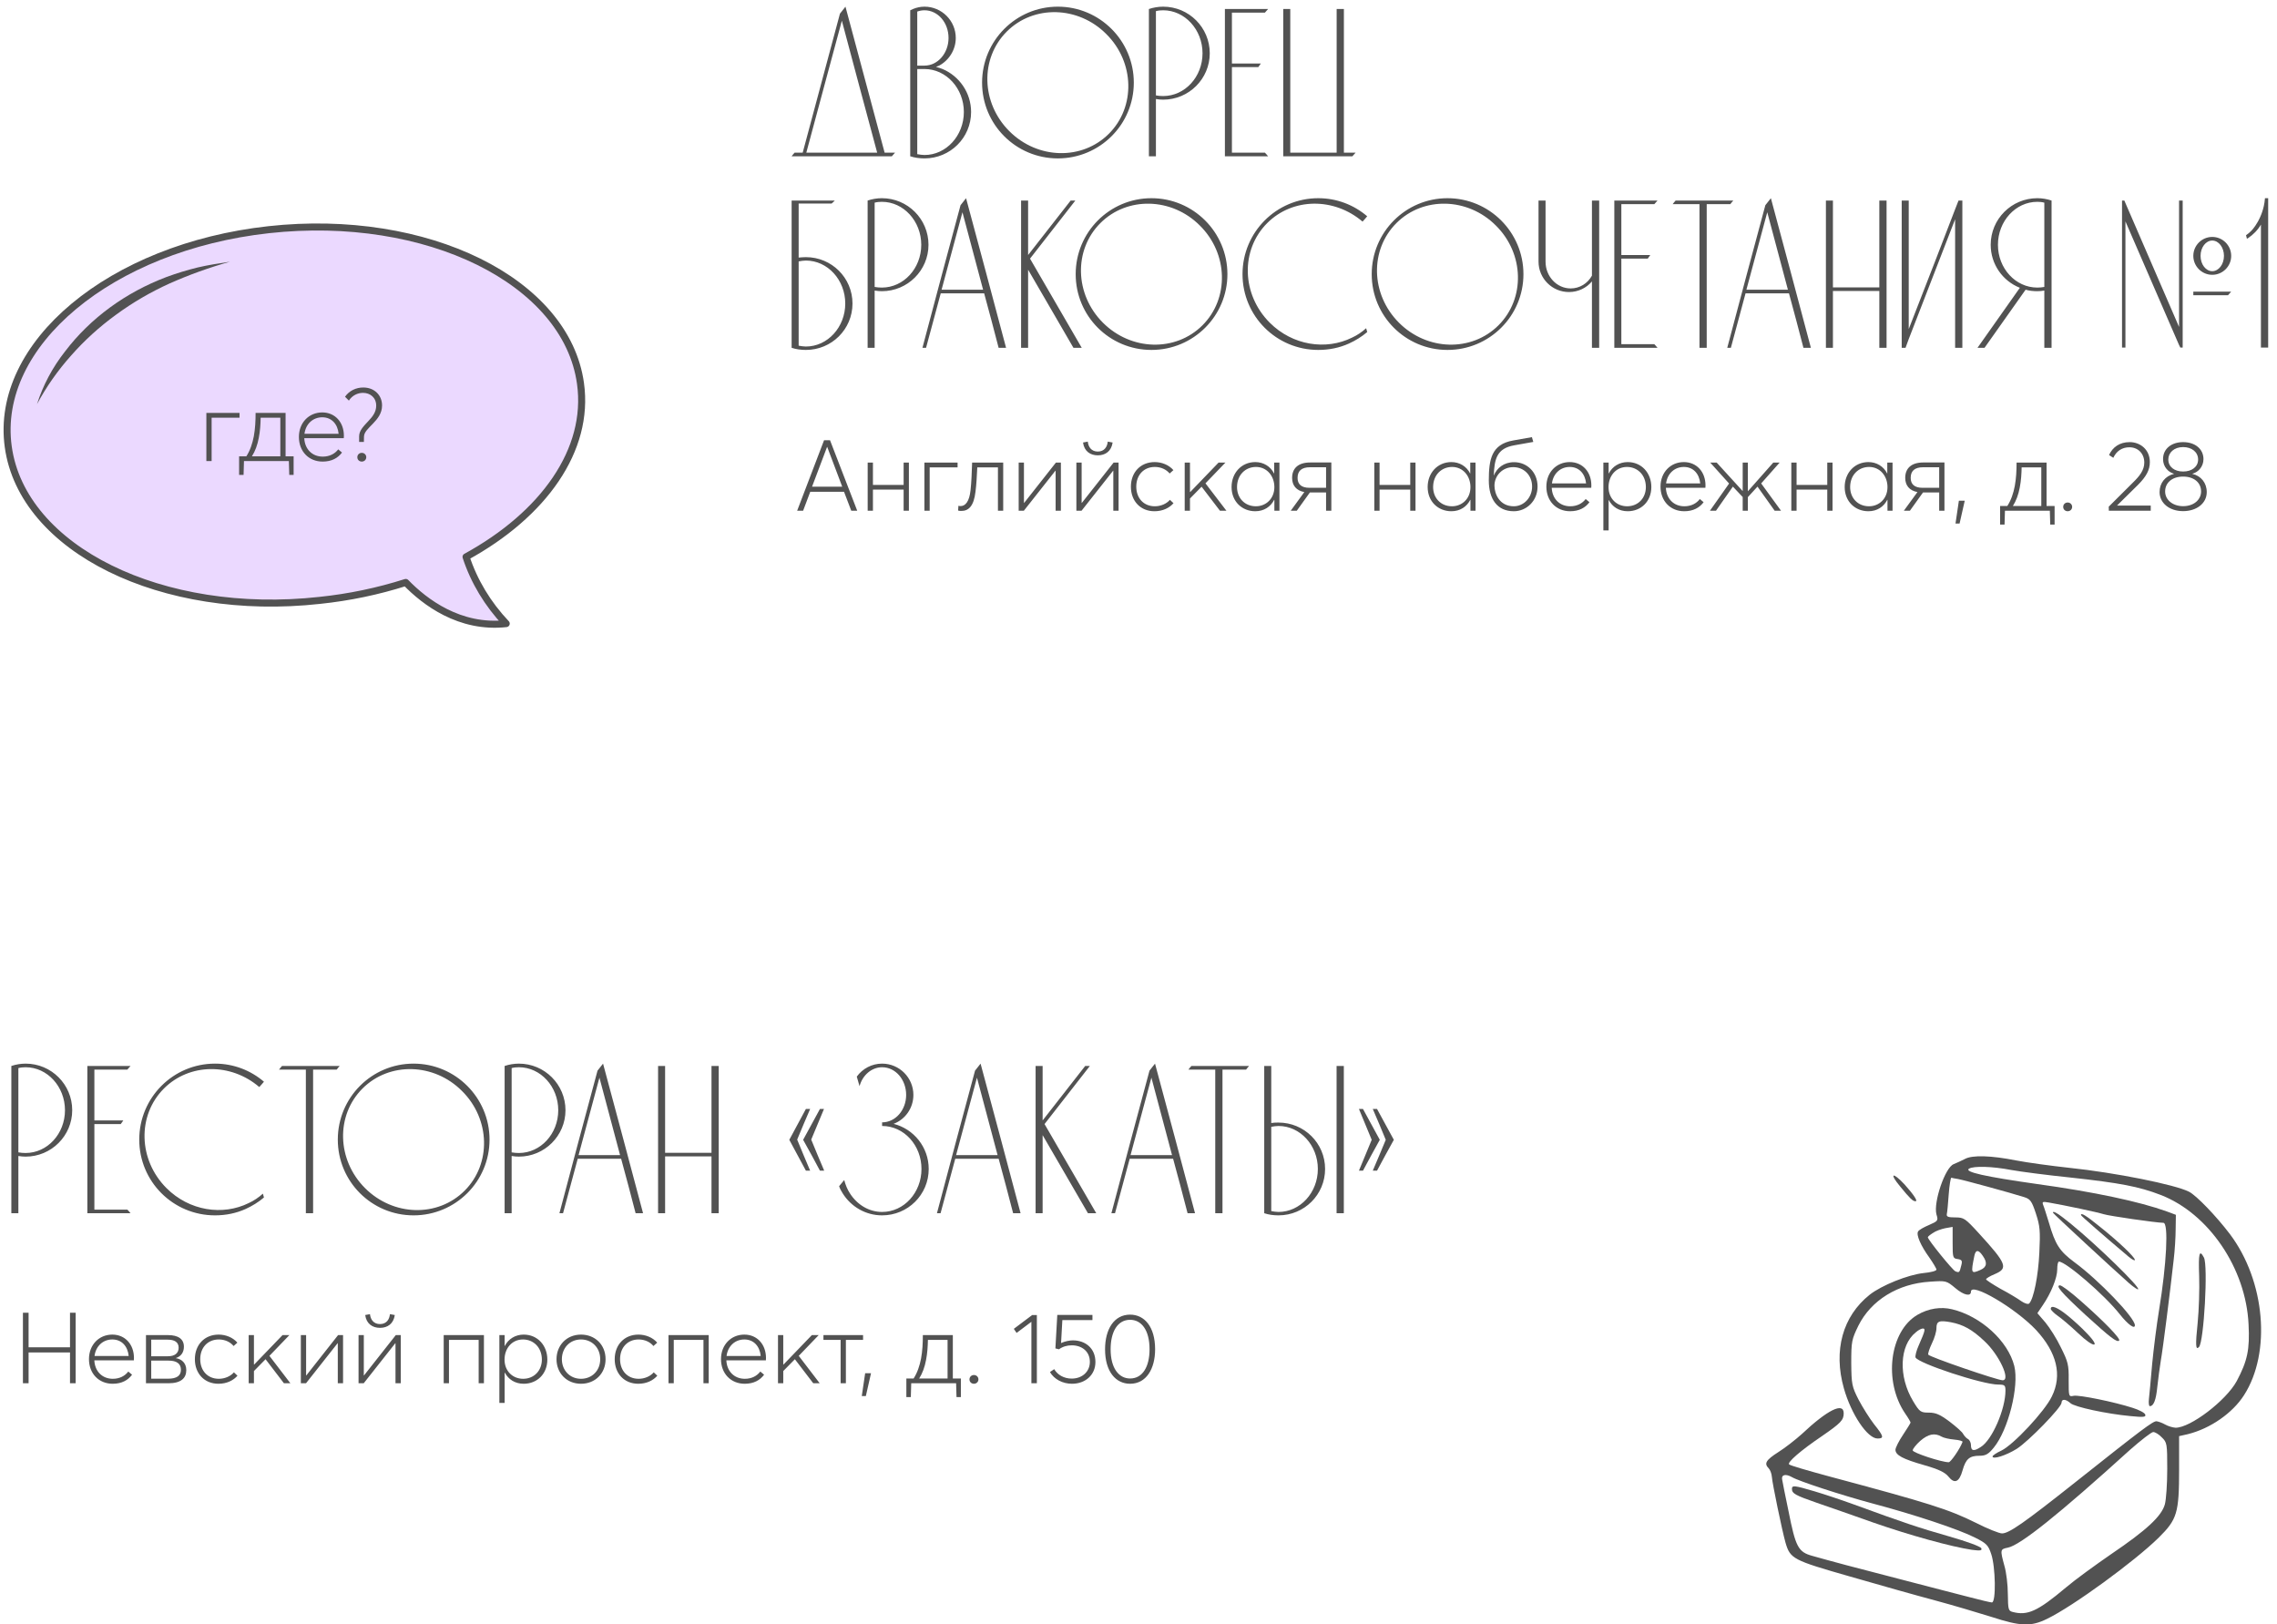 <?xml version="1.0" encoding="UTF-8"?> <svg xmlns="http://www.w3.org/2000/svg" width="321" height="229" viewBox="0 0 321 229" fill="none"><path d="M81.833 54.046C79.836 39.623 60.161 29.927 37.88 32.379C15.598 34.832 -0.833 48.534 1.164 62.983C3.162 77.431 22.851 87.101 45.075 84.636C49.211 84.206 53.279 83.358 57.201 82.108C59.864 84.851 64.793 88.631 71.365 87.91C68.761 85.163 66.831 81.959 65.7 78.506C76.592 72.552 83.151 63.45 81.833 54.046Z" fill="#EBD9FF" stroke="#525252" stroke-width="0.99" stroke-linecap="round" stroke-linejoin="round"></path><path d="M5.215 56.979C6.06 54.306 7.406 51.78 9.195 49.508C12.732 44.865 17.694 41.23 23.488 39.041C24.92 38.517 26.386 38.069 27.879 37.702C29.38 37.348 30.924 37.12 32.425 36.893C29.507 37.712 26.666 38.735 23.927 39.952C21.232 41.171 18.696 42.651 16.363 44.363C14.019 46.065 11.896 47.994 10.031 50.115C8.139 52.232 6.523 54.535 5.215 56.979Z" fill="#525252"></path><path d="M29.092 65V58.21H33.768V58.882H29.834V65H29.092ZM41.394 64.328V66.946H40.778L40.722 65H34.394L34.338 66.946H33.708V64.328H34.73C35.262 63.502 35.584 62.536 35.78 61.514C35.976 60.45 36.032 59.33 36.032 58.21H40.26V64.328H41.394ZM35.514 64.328H39.518V58.882H36.746C36.732 59.736 36.676 60.758 36.48 61.738C36.298 62.718 35.976 63.6 35.514 64.328ZM48.48 61.43C48.48 61.584 48.48 61.724 48.466 61.766H42.894C42.964 63.32 44.014 64.37 45.498 64.37C46.478 64.37 47.206 63.964 47.682 63.348L48.214 63.796C47.64 64.566 46.758 65.07 45.484 65.07C43.524 65.07 42.138 63.628 42.138 61.598C42.138 59.582 43.552 58.14 45.428 58.14C47.248 58.14 48.48 59.54 48.48 61.43ZM45.428 58.826C44.126 58.826 43.104 59.75 42.922 61.15H47.738C47.598 59.764 46.744 58.826 45.428 58.826ZM50.627 62.298V61.514C50.627 60.674 51.299 60.044 51.929 59.358C52.503 58.756 53.035 58.098 53.035 57.188C53.035 56.026 52.167 55.382 51.173 55.382C50.417 55.382 49.647 55.746 49.185 56.474L48.639 55.928C49.241 55.074 50.193 54.626 51.215 54.626C52.741 54.626 53.861 55.676 53.861 57.16C53.861 58.28 53.217 59.05 52.573 59.722C51.943 60.38 51.327 60.912 51.313 61.542L51.299 62.298H50.627ZM51.005 65.07C50.641 65.07 50.375 64.804 50.375 64.454C50.375 64.104 50.641 63.838 51.005 63.838C51.355 63.838 51.635 64.104 51.635 64.454C51.635 64.804 51.355 65.07 51.005 65.07Z" fill="#525252"></path><path d="M124.71 21.52H126.18C126.03 21.7 125.88 21.85 125.73 22.03H111.6C111.72 21.85 111.87 21.7 112.02 21.52H113.16C114.9 14.98 116.67 8.44 118.41 1.93C118.68 1.6 118.92 1.27 119.19 0.94C121.02 7.81 122.88 14.65 124.71 21.52ZM113.67 21.52H123.66C121.98 15.31 120.33 9.1 118.68 2.92C117 9.1 115.35 15.31 113.67 21.52ZM132.88 9.73C135.22 10.72 136.9 13.06 136.9 15.79C136.9 19.42 133.96 22.33 130.33 22.33C129.64 22.33 128.95 22.24 128.32 22.03V1.45C128.44 1.39 128.56 1.33 128.71 1.27C129.22 1.06 129.76 0.94 130.33 0.94C132.76 0.94 134.74 2.92 134.74 5.35C134.74 7.03 133.78 8.5 132.4 9.25C132.25 9.31 132.1 9.37 131.95 9.43C132.28 9.52 132.58 9.61 132.88 9.73ZM129.31 1.63V9.25H130.33C132.22 9.25 133.72 7.48 133.72 5.35C133.72 3.19 132.22 1.45 130.33 1.45C130 1.45 129.64 1.51 129.31 1.63ZM130.33 21.85C133.39 21.85 135.88 19.12 135.88 15.79C135.88 12.46 133.39 9.73 130.33 9.73H129.31V21.73C129.67 21.79 130 21.85 130.33 21.85ZM149.129 0.94C155.039 0.94 159.839 5.74 159.839 11.65C159.839 17.56 155.039 22.33 149.129 22.33C143.219 22.33 138.449 17.56 138.449 11.65C138.449 5.74 143.219 0.94 149.129 0.94ZM156.329 18.85C160.109 15.07 159.959 8.77 155.969 4.81C152.009 0.82 145.709 0.67 141.929 4.45C138.149 8.23 138.299 14.5 142.289 18.49C146.279 22.48 152.549 22.63 156.329 18.85ZM170.546 7.51C170.546 11.11 167.606 14.05 163.976 14.05C163.646 14.05 163.316 14.02 162.956 13.96V22.03H161.966V1.27C162.596 1.06 163.286 0.94 163.976 0.94C167.606 0.94 170.546 3.88 170.546 7.51ZM169.526 7.51C169.526 4.18 167.036 1.45 163.976 1.45C163.646 1.45 163.286 1.48 162.956 1.57V13.45C163.286 13.51 163.646 13.54 163.976 13.54C167.036 13.54 169.526 10.84 169.526 7.51ZM173.67 21.52H178.32C178.47 21.67 178.62 21.85 178.77 22.03H172.68V1.27H178.77C178.62 1.45 178.47 1.6 178.32 1.78H173.67V8.95H177.75C177.63 9.1 177.51 9.28 177.39 9.46H173.67V21.52ZM189.455 21.52H191.105C190.955 21.7 190.805 21.85 190.655 22.03H180.905V1.27H181.895V21.52H188.435V1.27H189.455V21.52ZM113.61 36.25C117.24 36.25 120.18 39.16 120.18 42.79C120.18 46.42 117.24 49.33 113.61 49.33C112.92 49.33 112.23 49.24 111.6 49.03V28.27H117.69C117.54 28.42 117.39 28.57 117.24 28.69H112.59V36.31C112.95 36.28 113.28 36.25 113.61 36.25ZM113.61 48.85C116.67 48.85 119.16 46.12 119.16 42.79C119.16 39.46 116.67 36.73 113.61 36.73C113.28 36.73 112.92 36.79 112.59 36.85V48.73C112.92 48.79 113.28 48.85 113.61 48.85ZM130.894 34.51C130.894 38.11 127.954 41.05 124.324 41.05C123.994 41.05 123.664 41.02 123.304 40.96V49.03H122.314V28.27C122.944 28.06 123.634 27.94 124.324 27.94C127.954 27.94 130.894 30.88 130.894 34.51ZM129.874 34.51C129.874 31.18 127.384 28.45 124.324 28.45C123.994 28.45 123.634 28.48 123.304 28.57V40.45C123.634 40.51 123.994 40.54 124.324 40.54C127.384 40.54 129.874 37.84 129.874 34.51ZM136.191 27.94C138.081 34.96 139.971 42.01 141.831 49.03H140.781C140.121 46.45 139.431 43.9 138.741 41.35H132.621C131.931 43.9 131.241 46.45 130.551 49.03H130.041C131.811 42.31 133.611 35.62 135.411 28.93C135.681 28.6 135.921 28.27 136.191 27.94ZM132.741 40.84H138.591L135.681 29.92L132.741 40.84ZM145.208 36.46L152.498 49.03H151.328L144.938 38.02V49.03H143.948V28.27H144.938V35.95L150.938 28.27H151.598L145.208 36.46ZM162.325 27.94C168.235 27.94 173.035 32.74 173.035 38.65C173.035 44.56 168.235 49.33 162.325 49.33C156.415 49.33 151.645 44.56 151.645 38.65C151.645 32.74 156.415 27.94 162.325 27.94ZM169.525 45.85C173.305 42.07 173.155 35.77 169.165 31.81C165.205 27.82 158.905 27.67 155.125 31.45C151.345 35.23 151.495 41.5 155.485 45.49C159.475 49.48 165.745 49.63 169.525 45.85ZM190.613 47.59C191.333 47.26 191.993 46.81 192.593 46.27L192.743 46.81C191.963 47.47 191.092 48.01 190.163 48.43C188.843 49.03 187.373 49.33 185.843 49.33C179.933 49.33 175.163 44.56 175.163 38.65C175.163 32.74 179.933 27.94 185.843 27.94C188.483 27.94 190.883 28.9 192.743 30.49C192.533 30.73 192.323 31 192.083 31.24C188.093 27.82 182.243 27.85 178.643 31.45C174.863 35.23 175.013 41.5 179.003 45.49C182.213 48.7 186.923 49.42 190.613 47.59ZM204.057 27.94C209.967 27.94 214.767 32.74 214.767 38.65C214.767 44.56 209.967 49.33 204.057 49.33C198.147 49.33 193.377 44.56 193.377 38.65C193.377 32.74 198.147 27.94 204.057 27.94ZM211.257 45.85C215.037 42.07 214.887 35.77 210.897 31.81C206.937 27.82 200.637 27.67 196.857 31.45C193.077 35.23 193.227 41.5 197.217 45.49C201.207 49.48 207.477 49.63 211.257 45.85ZM224.424 28.27H225.444V49.03H224.424V39.67C223.644 40.6 222.474 41.17 221.184 41.17C218.814 41.17 216.894 39.25 216.894 36.88V28.27H217.884V36.88C217.884 38.98 219.474 40.66 221.424 40.66C222.714 40.66 223.824 39.94 224.424 38.86V28.27ZM228.569 48.52H233.219C233.369 48.67 233.519 48.85 233.669 49.03H227.579V28.27H233.669C233.519 28.45 233.369 28.6 233.219 28.78H228.569V35.95H232.649C232.529 36.1 232.409 36.28 232.289 36.46H228.569V48.52ZM236.224 28.27H244.354C244.204 28.45 244.054 28.6 243.934 28.78H240.604V49.03H239.584V28.78H235.804C235.924 28.6 236.074 28.45 236.224 28.27ZM249.65 27.94C251.54 34.96 253.43 42.01 255.29 49.03H254.24C253.58 46.45 252.89 43.9 252.2 41.35H246.08C245.39 43.9 244.7 46.45 244.01 49.03H243.5C245.27 42.31 247.07 35.62 248.87 28.93C249.14 28.6 249.38 28.27 249.65 27.94ZM246.2 40.84H252.05L249.14 29.92L246.2 40.84ZM258.398 49.03H257.408V28.27H258.398V40.51H264.938V28.27H265.958V49.03H264.938V41.02H258.398V49.03ZM276.103 28.27H276.643V49.03H275.623V30.91L269.083 47.8L268.633 49.03H268.093V28.27H269.083V46.39L272.863 36.67L275.623 29.5L276.103 28.27ZM287.209 27.94C287.899 27.94 288.589 28.06 289.219 28.27V49.03H288.199V40.96C287.869 41.02 287.539 41.05 287.209 41.05C286.639 41.05 286.069 40.99 285.559 40.84L279.769 49.03H278.779L284.749 40.57C282.319 39.61 280.639 37.24 280.639 34.51C280.639 30.88 283.579 27.94 287.209 27.94ZM287.209 40.54C287.539 40.54 287.869 40.51 288.199 40.45V28.57C287.869 28.48 287.539 28.45 287.209 28.45C284.149 28.45 281.659 31.18 281.659 34.51C281.659 37.84 284.149 40.54 287.209 40.54ZM307.193 28.27H307.703V49H307.373L307.193 48.64L299.633 31.21V49H299.153V28.27H299.483L299.633 28.63L307.193 46.09V28.27ZM309.203 41.11H314.543C314.393 41.29 314.243 41.44 314.093 41.62H309.203V41.11ZM311.873 33.4C313.343 33.4 314.543 34.6 314.543 36.07C314.543 37.54 313.343 38.74 311.873 38.74C310.403 38.74 309.203 37.54 309.203 36.07C309.203 34.6 310.403 33.4 311.873 33.4ZM311.873 38.23C312.773 38.23 313.523 37.27 313.523 36.07C313.523 34.87 312.773 33.91 311.873 33.91C310.973 33.91 310.223 34.87 310.223 36.07C310.223 37.27 310.973 38.23 311.873 38.23ZM319.305 27.94C319.455 27.94 319.605 27.94 319.755 27.94V49H318.735V31.66C318.285 32.44 317.655 33.07 316.905 33.58C316.845 33.61 316.815 33.64 316.755 33.64L316.635 33.16C316.905 32.98 317.145 32.77 317.355 32.56C317.505 32.41 317.715 32.17 317.955 31.81C318.495 31.03 318.765 30.28 318.885 29.95C319.065 29.44 319.245 28.75 319.305 27.94Z" fill="#525252"></path><path d="M112.378 72L116.172 62.06H117.012L120.848 72H120.008L118.986 69.326H114.226L113.218 72H112.378ZM114.478 68.612H118.734L116.62 63.012H116.592L114.478 68.612ZM122.321 72V65.21H123.063V68.36H127.389V65.21H128.131V72H127.389V69.018H123.063V72H122.321ZM130.319 72V65.21H134.995V65.882H131.061V72H130.319ZM137.045 65.21H141.427V72H140.685V65.882H137.773C137.717 67.1 137.647 68.346 137.521 69.312C137.283 71.384 136.527 72.028 135.519 72.028C135.323 72.028 135.169 72.014 135.071 71.972L135.113 71.3C135.211 71.328 135.295 71.342 135.421 71.342C136.107 71.342 136.653 70.684 136.821 69.116C136.947 68.024 137.003 66.498 137.045 65.21ZM143.608 72V65.21H144.35V70.894H144.378L148.858 65.21H149.558V72H148.816V66.358H148.788L144.336 72H143.608ZM154.766 64.188C153.716 64.188 152.848 63.628 152.68 62.382L153.352 62.256C153.422 62.984 153.842 63.656 154.766 63.656C155.69 63.656 156.096 62.984 156.166 62.256L156.852 62.382C156.67 63.628 155.816 64.188 154.766 64.188ZM151.742 72V65.21H152.484V70.894H152.512L156.992 65.21H157.692V72H156.95V66.358H156.922L152.47 72H151.742ZM162.747 72.07C160.787 72.07 159.429 70.642 159.429 68.612C159.429 66.568 160.801 65.14 162.775 65.14C163.755 65.14 164.763 65.518 165.421 66.274L164.889 66.75C164.441 66.204 163.699 65.826 162.803 65.826C161.235 65.826 160.185 66.974 160.185 68.598C160.185 70.25 161.249 71.37 162.803 71.37C163.643 71.37 164.455 71.02 164.931 70.46L165.435 70.936C164.861 71.594 163.937 72.07 162.747 72.07ZM167.014 72V65.21H167.756V69.354L167.784 69.368L171.788 65.21H172.754L169.94 68.136L172.894 72H171.984L169.394 68.612L167.756 70.278V72H167.014ZM176.966 72.07C175.104 72.07 173.62 70.712 173.62 68.654C173.62 66.68 175.006 65.14 176.966 65.14C178.114 65.14 179.108 65.742 179.612 66.75H179.626V65.21H180.368V72H179.654V70.474L179.626 70.46C179.136 71.426 178.198 72.07 176.966 72.07ZM177.05 71.37C178.478 71.37 179.654 70.292 179.654 68.668C179.654 67.086 178.59 65.826 177.064 65.826C175.58 65.826 174.39 66.946 174.39 68.668C174.39 70.18 175.454 71.37 177.05 71.37ZM184.703 65.196H187.685V72H186.943V69.424H184.661L182.813 72H181.959L183.877 69.368C182.743 69.158 182.155 68.43 182.155 67.366C182.155 66.036 182.995 65.196 184.703 65.196ZM186.943 68.766V65.868H184.689C183.471 65.868 182.925 66.4 182.925 67.366C182.925 68.234 183.429 68.766 184.605 68.766H186.943ZM193.742 72V65.21H194.484V68.36H198.81V65.21H199.552V72H198.81V69.018H194.484V72H193.742ZM204.61 72.07C202.748 72.07 201.264 70.712 201.264 68.654C201.264 66.68 202.65 65.14 204.61 65.14C205.758 65.14 206.752 65.742 207.256 66.75H207.27V65.21H208.012V72H207.298V70.474L207.27 70.46C206.78 71.426 205.842 72.07 204.61 72.07ZM204.694 71.37C206.122 71.37 207.298 70.292 207.298 68.668C207.298 67.086 206.234 65.826 204.708 65.826C203.224 65.826 202.034 66.946 202.034 68.668C202.034 70.18 203.098 71.37 204.694 71.37ZM213.412 72.07C211.06 72.07 209.884 70.348 209.884 67.716C209.898 64.832 210.206 62.634 213.342 62.088L215.96 61.626L216.156 62.298L213.482 62.774C210.99 63.208 210.682 64.72 210.584 67.016H210.598C211.032 65.98 211.998 65.154 213.454 65.154C215.26 65.154 216.758 66.554 216.758 68.584C216.758 70.642 215.176 72.07 213.412 72.07ZM213.412 71.37C214.784 71.37 215.988 70.18 215.988 68.584C215.988 67.002 214.84 65.854 213.328 65.854C211.788 65.854 210.682 67.072 210.682 68.472C210.682 69.606 211.382 71.37 213.412 71.37ZM224.341 68.43C224.341 68.584 224.341 68.724 224.327 68.766H218.755C218.825 70.32 219.875 71.37 221.359 71.37C222.339 71.37 223.067 70.964 223.543 70.348L224.075 70.796C223.501 71.566 222.619 72.07 221.345 72.07C219.385 72.07 217.999 70.628 217.999 68.598C217.999 66.582 219.413 65.14 221.289 65.14C223.109 65.14 224.341 66.54 224.341 68.43ZM221.289 65.826C219.987 65.826 218.965 66.75 218.783 68.15H223.599C223.459 66.764 222.605 65.826 221.289 65.826ZM226.035 74.772V65.21H226.777V66.736H226.805C227.309 65.742 228.303 65.14 229.465 65.14C231.425 65.14 232.797 66.68 232.797 68.654C232.797 70.712 231.327 72.07 229.465 72.07C228.233 72.07 227.295 71.44 226.805 70.502L226.777 70.516V74.772H226.035ZM229.381 71.37C230.963 71.37 232.027 70.18 232.027 68.668C232.027 66.946 230.837 65.826 229.367 65.826C227.799 65.826 226.763 67.086 226.763 68.668C226.763 70.292 227.925 71.37 229.381 71.37ZM240.433 68.43C240.433 68.584 240.433 68.724 240.419 68.766H234.847C234.917 70.32 235.967 71.37 237.451 71.37C238.431 71.37 239.159 70.964 239.635 70.348L240.167 70.796C239.593 71.566 238.711 72.07 237.437 72.07C235.477 72.07 234.091 70.628 234.091 68.598C234.091 66.582 235.505 65.14 237.381 65.14C239.201 65.14 240.433 66.54 240.433 68.43ZM237.381 65.826C236.079 65.826 235.057 66.75 234.875 68.15H239.691C239.551 66.764 238.697 65.826 237.381 65.826ZM241.057 72L243.759 68.164L241.099 65.21H242.009L245.663 69.214H245.677V65.21H246.405V69.242H246.419L249.989 65.21H250.885L248.281 68.15L251.081 72H250.185L247.763 68.598L246.405 70.082V72H245.677V70.068L244.291 68.598L241.911 72H241.057ZM252.531 72V65.21H253.273V68.36H257.599V65.21H258.341V72H257.599V69.018H253.273V72H252.531ZM263.4 72.07C261.538 72.07 260.054 70.712 260.054 68.654C260.054 66.68 261.44 65.14 263.4 65.14C264.548 65.14 265.542 65.742 266.046 66.75H266.06V65.21H266.802V72H266.088V70.474L266.06 70.46C265.57 71.426 264.632 72.07 263.4 72.07ZM263.484 71.37C264.912 71.37 266.088 70.292 266.088 68.668C266.088 67.086 265.024 65.826 263.498 65.826C262.014 65.826 260.824 66.946 260.824 68.668C260.824 70.18 261.888 71.37 263.484 71.37ZM271.137 65.196H274.119V72H273.377V69.424H271.095L269.247 72H268.393L270.311 69.368C269.177 69.158 268.589 68.43 268.589 67.366C268.589 66.036 269.429 65.196 271.137 65.196ZM273.377 68.766V65.868H271.123C269.905 65.868 269.359 66.4 269.359 67.366C269.359 68.234 269.863 68.766 271.039 68.766H273.377ZM275.677 73.806L276.153 70.586H276.979L276.251 73.806H275.677ZM289.648 71.328V73.946H289.032L288.976 72H282.648L282.592 73.946H281.962V71.328H282.984C283.516 70.502 283.838 69.536 284.034 68.514C284.23 67.45 284.286 66.33 284.286 65.21H288.514V71.328H289.648ZM283.768 71.328H287.772V65.882H285C284.986 66.736 284.93 67.758 284.734 68.738C284.552 69.718 284.23 70.6 283.768 71.328ZM291.491 72.07C291.127 72.07 290.861 71.804 290.861 71.454C290.861 71.104 291.127 70.838 291.491 70.838C291.841 70.838 292.121 71.104 292.121 71.454C292.121 71.804 291.841 72.07 291.491 72.07ZM297.293 72L297.279 71.426L300.737 67.982C301.591 67.142 302.291 66.302 302.291 65.21C302.291 63.964 301.437 63.054 300.191 63.054C299.169 63.054 298.371 63.572 297.923 64.538L297.321 64.146C297.825 63.054 298.791 62.326 300.233 62.326C301.703 62.326 303.075 63.362 303.075 65.14C303.075 66.26 302.557 67.198 301.395 68.36L298.469 71.244L298.483 71.272H303.201V72H297.293ZM307.764 72.056C305.79 72.056 304.446 70.88 304.446 69.368C304.446 68.066 305.272 67.1 306.462 66.806V66.778C305.692 66.568 304.936 65.826 304.936 64.72C304.936 63.236 306.154 62.326 307.764 62.326C309.5 62.326 310.634 63.334 310.634 64.72C310.634 65.826 309.85 66.582 309.08 66.778V66.806C310.284 67.086 311.096 68.066 311.096 69.368C311.096 70.992 309.626 72.056 307.764 72.056ZM307.764 66.47C309.01 66.47 309.878 65.798 309.878 64.776C309.878 63.726 308.982 63.026 307.764 63.026C306.49 63.026 305.678 63.81 305.678 64.776C305.678 65.798 306.532 66.47 307.764 66.47ZM307.764 71.356C309.318 71.356 310.298 70.404 310.298 69.284C310.298 68.038 309.304 67.184 307.764 67.184C306.238 67.184 305.23 68.038 305.23 69.284C305.23 70.502 306.35 71.356 307.764 71.356Z" fill="#525252"></path><path d="M10.18 156.51C10.18 160.11 7.24 163.05 3.61 163.05C3.28 163.05 2.95 163.02 2.59 162.96V171.03H1.6V150.27C2.23 150.06 2.92 149.94 3.61 149.94C7.24 149.94 10.18 152.88 10.18 156.51ZM9.16 156.51C9.16 153.18 6.67 150.45 3.61 150.45C3.28 150.45 2.92 150.48 2.59 150.57V162.45C2.92 162.51 3.28 162.54 3.61 162.54C6.67 162.54 9.16 159.84 9.16 156.51ZM13.305 170.52H17.954C18.105 170.67 18.255 170.85 18.404 171.03H12.315V150.27H18.404C18.255 150.45 18.105 150.6 17.954 150.78H13.305V157.95H17.384C17.265 158.1 17.145 158.28 17.024 158.46H13.305V170.52ZM35.081 169.59C35.8 169.26 36.461 168.81 37.06 168.27L37.211 168.81C36.431 169.47 35.56 170.01 34.63 170.43C33.31 171.03 31.84 171.33 30.311 171.33C24.401 171.33 19.631 166.56 19.631 160.65C19.631 154.74 24.401 149.94 30.311 149.94C32.95 149.94 35.35 150.9 37.211 152.49C37.001 152.73 36.791 153 36.55 153.24C32.56 149.82 26.71 149.85 23.11 153.45C19.331 157.23 19.48 163.5 23.471 167.49C26.68 170.7 31.39 171.42 35.081 169.59ZM39.759 150.27H47.889C47.739 150.45 47.589 150.6 47.469 150.78H44.139V171.03H43.119V150.78H39.339C39.459 150.6 39.609 150.45 39.759 150.27ZM58.302 149.94C64.212 149.94 69.012 154.74 69.012 160.65C69.012 166.56 64.212 171.33 58.302 171.33C52.392 171.33 47.622 166.56 47.622 160.65C47.622 154.74 52.392 149.94 58.302 149.94ZM65.502 167.85C69.282 164.07 69.132 157.77 65.142 153.81C61.182 149.82 54.882 149.67 51.102 153.45C47.322 157.23 47.472 163.5 51.462 167.49C55.452 171.48 61.722 171.63 65.502 167.85ZM79.719 156.51C79.719 160.11 76.779 163.05 73.149 163.05C72.819 163.05 72.489 163.02 72.129 162.96V171.03H71.139V150.27C71.769 150.06 72.459 149.94 73.149 149.94C76.779 149.94 79.719 152.88 79.719 156.51ZM78.699 156.51C78.699 153.18 76.209 150.45 73.149 150.45C72.819 150.45 72.459 150.48 72.129 150.57V162.45C72.459 162.51 72.819 162.54 73.149 162.54C76.209 162.54 78.699 159.84 78.699 156.51ZM85.015 149.94C86.905 156.96 88.795 164.01 90.655 171.03H89.605C88.945 168.45 88.255 165.9 87.565 163.35H81.445C80.755 165.9 80.065 168.45 79.375 171.03H78.865C80.635 164.31 82.435 157.62 84.235 150.93C84.505 150.6 84.745 150.27 85.015 149.94ZM81.565 162.84H87.415L84.505 151.92L81.565 162.84ZM93.763 171.03H92.773V150.27H93.763V162.51H100.303V150.27H101.323V171.03H100.303V163.02H93.763V171.03ZM113.612 165.03C112.832 163.56 112.052 162.12 111.272 160.68C112.052 159.21 112.832 157.77 113.612 156.33H114.212C113.582 157.77 112.982 159.21 112.382 160.65C112.982 162.12 113.582 163.56 114.212 165.03H113.612ZM115.592 165.03C114.812 163.56 114.032 162.12 113.222 160.68C114.032 159.21 114.812 157.77 115.592 156.33H116.162C115.562 157.77 114.962 159.21 114.362 160.65C114.962 162.12 115.562 163.56 116.192 165.03H115.592ZM125.975 158.43C128.825 159.15 130.925 161.73 130.925 164.79C130.925 168.42 127.985 171.33 124.355 171.33C122.015 171.33 119.975 170.1 118.805 168.24C118.595 167.91 118.415 167.58 118.295 167.22C118.535 166.92 118.775 166.65 119.015 166.35C119.195 167.04 119.465 167.7 119.825 168.24C120.845 169.83 122.495 170.85 124.355 170.85C127.445 170.85 129.905 168.12 129.905 164.79C129.905 161.46 127.445 158.73 124.355 158.73V158.22C126.245 158.22 127.745 156.48 127.745 154.35C127.745 152.19 126.245 150.45 124.355 150.45C122.885 150.45 121.595 151.56 121.175 153.12L120.785 151.77C121.595 150.66 122.885 149.94 124.355 149.94C126.785 149.94 128.765 151.92 128.765 154.35C128.765 156.21 127.625 157.8 125.975 158.43ZM138.236 149.94C140.126 156.96 142.016 164.01 143.876 171.03H142.826C142.166 168.45 141.476 165.9 140.786 163.35H134.666C133.976 165.9 133.286 168.45 132.596 171.03H132.086C133.856 164.31 135.656 157.62 137.456 150.93C137.726 150.6 137.966 150.27 138.236 149.94ZM134.786 162.84H140.636L137.726 151.92L134.786 162.84ZM147.254 158.46L154.544 171.03H153.374L146.984 160.02V171.03H145.994V150.27H146.984V157.95L152.984 150.27H153.644L147.254 158.46ZM162.829 149.94C164.719 156.96 166.609 164.01 168.469 171.03H167.419C166.759 168.45 166.069 165.9 165.379 163.35H159.259C158.569 165.9 157.879 168.45 157.189 171.03H156.679C158.449 164.31 160.249 157.62 162.049 150.93C162.319 150.6 162.559 150.27 162.829 149.94ZM159.379 162.84H165.229L162.319 151.92L159.379 162.84ZM167.96 150.27H176.09C175.94 150.45 175.79 150.6 175.67 150.78H172.34V171.03H171.32V150.78H167.54C167.66 150.6 167.81 150.45 167.96 150.27ZM189.445 150.27V171.03H188.425V150.27H189.445ZM180.235 158.25C183.865 158.25 186.805 161.16 186.805 164.79C186.805 168.42 183.865 171.33 180.235 171.33C179.545 171.33 178.855 171.24 178.225 171.03V150.27H179.215V158.31C179.575 158.25 179.905 158.25 180.235 158.25ZM180.235 170.85C183.295 170.85 185.785 168.12 185.785 164.79C185.785 161.46 183.295 158.73 180.235 158.73C179.905 158.73 179.545 158.79 179.215 158.85V170.73C179.545 170.79 179.905 170.85 180.235 170.85ZM194.126 156.33C194.906 157.77 195.686 159.21 196.496 160.68C195.686 162.12 194.906 163.59 194.126 165.03H193.526C194.156 163.59 194.756 162.12 195.356 160.68C194.756 159.21 194.156 157.77 193.526 156.33H194.126ZM192.146 156.33C192.926 157.77 193.706 159.21 194.516 160.68C193.706 162.12 192.926 163.59 192.146 165.03H191.576C192.176 163.59 192.776 162.12 193.376 160.68C192.776 159.21 192.176 157.77 191.576 156.33H192.146Z" fill="#525252"></path><path d="M3.232 195V185.06H4.03V189.932H9.868V185.06H10.666V195H9.868V190.66H4.03V195H3.232ZM18.884 191.43C18.884 191.584 18.884 191.724 18.87 191.766H13.298C13.368 193.32 14.418 194.37 15.902 194.37C16.882 194.37 17.61 193.964 18.086 193.348L18.618 193.796C18.044 194.566 17.162 195.07 15.888 195.07C13.928 195.07 12.542 193.628 12.542 191.598C12.542 189.582 13.956 188.14 15.832 188.14C17.652 188.14 18.884 189.54 18.884 191.43ZM15.832 188.826C14.53 188.826 13.508 189.75 13.326 191.15H18.142C18.002 189.764 17.148 188.826 15.832 188.826ZM20.578 195V188.21H23.686C25.114 188.21 25.926 188.756 25.926 189.848C25.926 190.66 25.506 191.22 24.792 191.444V191.458C25.59 191.584 26.262 192.13 26.262 193.152C26.262 194.272 25.52 195 23.756 195H20.578ZM21.32 191.192H23.686C24.624 191.192 25.184 190.772 25.184 189.988C25.184 189.204 24.61 188.854 23.63 188.854H21.32V191.192ZM21.32 194.356H23.7C24.932 194.356 25.506 193.922 25.506 193.096C25.506 192.242 24.904 191.808 23.784 191.808H21.32V194.356ZM30.79 195.07C28.83 195.07 27.472 193.642 27.472 191.612C27.472 189.568 28.844 188.14 30.818 188.14C31.798 188.14 32.806 188.518 33.464 189.274L32.932 189.75C32.484 189.204 31.742 188.826 30.846 188.826C29.278 188.826 28.228 189.974 28.228 191.598C28.228 193.25 29.292 194.37 30.846 194.37C31.686 194.37 32.498 194.02 32.974 193.46L33.478 193.936C32.904 194.594 31.98 195.07 30.79 195.07ZM35.057 195V188.21H35.799V192.354L35.827 192.368L39.831 188.21H40.797L37.983 191.136L40.937 195H40.027L37.437 191.612L35.799 193.278V195H35.057ZM42.412 195V188.21H43.154V193.894H43.182L47.662 188.21H48.362V195H47.62V189.358H47.592L43.14 195H42.412ZM53.571 187.188C52.521 187.188 51.653 186.628 51.485 185.382L52.157 185.256C52.227 185.984 52.647 186.656 53.571 186.656C54.495 186.656 54.901 185.984 54.971 185.256L55.657 185.382C55.475 186.628 54.621 187.188 53.571 187.188ZM50.547 195V188.21H51.289V193.894H51.317L55.797 188.21H56.497V195H55.755V189.358H55.727L51.275 195H50.547ZM62.551 195V188.21H68.221V195H67.479V188.882H63.293V195H62.551ZM70.399 197.772V188.21H71.141V189.736H71.169C71.673 188.742 72.667 188.14 73.829 188.14C75.789 188.14 77.161 189.68 77.161 191.654C77.161 193.712 75.691 195.07 73.829 195.07C72.597 195.07 71.659 194.44 71.169 193.502L71.141 193.516V197.772H70.399ZM73.745 194.37C75.327 194.37 76.391 193.18 76.391 191.668C76.391 189.946 75.201 188.826 73.731 188.826C72.163 188.826 71.127 190.086 71.127 191.668C71.127 193.292 72.289 194.37 73.745 194.37ZM81.912 195.07C79.841 195.07 78.454 193.53 78.454 191.612C78.454 189.694 79.841 188.14 81.912 188.14C83.859 188.14 85.371 189.54 85.371 191.612C85.371 193.656 83.859 195.07 81.912 195.07ZM81.912 194.37C83.424 194.37 84.615 193.25 84.615 191.612C84.615 189.946 83.41 188.826 81.912 188.826C80.288 188.826 79.21 190.072 79.21 191.612C79.21 193.124 80.288 194.37 81.912 194.37ZM89.976 195.07C88.016 195.07 86.658 193.642 86.658 191.612C86.658 189.568 88.03 188.14 90.004 188.14C90.984 188.14 91.992 188.518 92.65 189.274L92.118 189.75C91.67 189.204 90.928 188.826 90.032 188.826C88.464 188.826 87.414 189.974 87.414 191.598C87.414 193.25 88.478 194.37 90.032 194.37C90.872 194.37 91.684 194.02 92.16 193.46L92.664 193.936C92.09 194.594 91.166 195.07 89.976 195.07ZM94.242 195V188.21H99.912V195H99.17V188.882H94.984V195H94.242ZM107.984 191.43C107.984 191.584 107.984 191.724 107.97 191.766H102.398C102.468 193.32 103.518 194.37 105.002 194.37C105.982 194.37 106.71 193.964 107.186 193.348L107.718 193.796C107.144 194.566 106.262 195.07 104.988 195.07C103.028 195.07 101.642 193.628 101.642 191.598C101.642 189.582 103.056 188.14 104.932 188.14C106.752 188.14 107.984 189.54 107.984 191.43ZM104.932 188.826C103.63 188.826 102.608 189.75 102.426 191.15H107.242C107.102 189.764 106.248 188.826 104.932 188.826ZM109.678 195V188.21H110.42V192.354L110.448 192.368L114.452 188.21H115.418L112.604 191.136L115.558 195H114.648L112.058 191.612L110.42 193.278V195H109.678ZM118.507 195V188.882H116.085V188.21H121.671V188.882H119.249V195H118.507ZM121.489 196.806L121.965 193.586H122.791L122.063 196.806H121.489ZM135.46 194.328V196.946H134.844L134.788 195H128.46L128.404 196.946H127.774V194.328H128.796C129.328 193.502 129.65 192.536 129.846 191.514C130.042 190.45 130.098 189.33 130.098 188.21H134.326V194.328H135.46ZM129.58 194.328H133.584V188.882H130.812C130.798 189.736 130.742 190.758 130.546 191.738C130.364 192.718 130.042 193.6 129.58 194.328ZM137.303 195.07C136.939 195.07 136.673 194.804 136.673 194.454C136.673 194.104 136.939 193.838 137.303 193.838C137.653 193.838 137.933 194.104 137.933 194.454C137.933 194.804 137.653 195.07 137.303 195.07ZM145.401 195V186.334L143.315 187.902L142.923 187.328L145.513 185.382H146.171V195H145.401ZM151.249 188.952C152.999 188.952 154.427 190.058 154.427 192.004C154.427 193.824 153.013 195.07 151.123 195.07C149.793 195.07 148.603 194.426 148.015 193.418L148.617 193.012C149.079 193.81 149.989 194.342 151.081 194.342C152.565 194.342 153.643 193.362 153.643 191.99C153.643 190.478 152.481 189.652 151.095 189.652C150.423 189.652 149.807 189.834 149.289 190.212L148.785 190.086L149.051 185.368H154.007V186.096H149.765L149.583 189.33C150.143 189.078 150.801 188.952 151.249 188.952ZM159.314 195.07C157.298 195.07 155.786 193.362 155.786 190.212C155.786 187.398 157.046 185.326 159.314 185.326C161.33 185.326 162.842 187.02 162.842 190.212C162.842 192.97 161.596 195.07 159.314 195.07ZM159.314 194.328C161.092 194.328 162.058 192.648 162.058 190.212C162.058 187.468 160.896 186.054 159.314 186.054C157.55 186.054 156.57 187.734 156.57 190.212C156.57 192.9 157.746 194.328 159.314 194.328Z" fill="#525252"></path><path d="M284.242 163.592C285.823 163.896 289.168 164.352 291.692 164.626C298.138 165.295 306.653 166.998 308.599 168.001C309.633 168.518 312.491 171.498 314.376 173.992C319.333 180.59 320.215 190.655 316.353 196.676C314.741 199.2 311.609 201.389 308.416 202.18L307.2 202.453V207.106C307.2 213.309 306.926 214.191 304.311 216.776C300.905 220.12 292.239 226.445 288.59 228.209C286.31 229.334 284.85 229.273 280.745 227.935C278.89 227.358 275.332 226.293 272.839 225.624C270.315 224.955 264.933 223.435 260.828 222.249C252.739 219.938 252.374 219.756 251.705 217.445C251.219 215.711 249.851 209.113 249.79 208.201C249.759 207.744 249.547 207.197 249.334 206.984C248.665 206.315 248.938 205.829 250.702 204.704C251.675 204.095 253.135 202.94 253.986 202.18C257.635 198.744 259.916 197.619 259.916 199.23C259.916 200.203 259.49 200.629 256.844 202.453C253.834 204.491 251.918 206.163 252.222 206.437C252.344 206.589 254.868 207.319 257.787 208.109C271.988 211.91 274.694 212.762 278.556 214.677C280.167 215.498 281.84 216.167 282.235 216.167C283.208 216.167 285.276 214.738 292.482 209.022C302.061 201.42 303.49 200.355 304.007 200.355C304.25 200.386 304.798 200.568 305.223 200.811C305.649 201.055 306.288 201.237 306.683 201.268C308.781 201.298 313.829 197.436 315.319 194.699C316.839 191.841 317.174 190.229 316.991 186.702C316.626 178.796 311.366 171.072 304.615 168.457C301.544 167.271 298.838 166.755 291.844 165.994C288.59 165.66 284.85 165.173 283.512 164.93C280.836 164.413 278.221 164.352 277.583 164.748C276.853 165.204 279.833 165.873 287.131 166.907C295.28 168.032 301.635 169.4 305.436 170.768L306.744 171.255L306.713 173.262C306.713 174.357 306.592 176.303 306.44 177.549C305.953 181.928 304.919 190.169 304.615 191.841C304.463 192.753 304.25 194.395 304.129 195.49C303.946 197.375 303.612 198.227 303.064 198.227C302.943 198.227 302.882 197.771 302.943 197.223C303.004 196.706 303.216 194.456 303.399 192.297C303.612 190.108 304.038 186.702 304.372 184.695C305.436 178.218 305.74 172.38 304.98 172.38C304.007 172.38 297.287 171.407 296.557 171.164C295.706 170.89 291.114 169.917 288.834 169.522C287.952 169.37 287.86 169.4 288.043 169.887C288.165 170.16 288.499 171.255 288.834 172.319C289.746 175.451 290.324 176.363 292.452 177.945C295.888 180.469 300.966 185.759 300.966 186.824C300.966 187.432 299.993 186.733 298.838 185.273C296.648 182.506 291.236 177.853 290.263 177.853C290.111 177.853 290.019 178.34 290.019 178.948C290.019 180.134 289.168 182.263 287.982 183.996L287.222 185.121L288.347 186.428C288.955 187.158 289.959 188.739 290.536 189.956C291.54 191.963 291.661 192.419 291.631 194.547C291.631 196.858 291.631 196.919 292.33 196.767C293.121 196.615 298.138 197.649 300.662 198.47C301.544 198.744 302.365 199.169 302.426 199.413C302.548 199.778 302.183 199.808 300.328 199.626C297.044 199.321 292.452 198.348 291.874 197.801C291.205 197.193 290.628 197.193 290.628 197.74C290.628 198.409 285.945 203.214 284.303 204.248C282.843 205.16 280.897 205.798 280.897 205.312C280.897 205.19 281.475 204.795 282.144 204.491C283.847 203.67 288.256 198.957 289.259 196.858C290.749 193.848 289.959 190.655 287.039 187.493C284.151 184.422 277.856 180.712 277.856 182.08C277.856 182.81 276.853 182.597 275.667 181.594C274.39 180.529 274.359 180.529 272.079 180.681C267.548 180.955 263.777 183.296 261.983 186.885C261.041 188.831 260.98 189.104 260.98 192.145C261.01 195.156 261.071 195.46 262.014 197.315C262.592 198.409 263.565 199.96 264.203 200.781C265.571 202.484 265.632 202.788 264.69 202.788C263.26 202.788 260.98 199.382 259.946 195.733C258.426 190.381 259.764 185.547 263.595 182.506C265.267 181.198 268.947 179.708 271.167 179.465C272.17 179.374 272.991 179.161 272.991 178.979C272.991 178.826 272.535 178.066 271.988 177.276C270.771 175.603 270.102 174.052 270.406 173.596C270.528 173.383 271.227 172.988 271.957 172.684C273.204 172.137 273.265 172.076 272.991 171.194C272.535 169.522 274.207 164.565 275.424 164.109C275.849 163.927 276.549 163.623 277.005 163.379C278.069 162.802 280.715 162.893 284.242 163.592ZM274.724 168.336C274.633 169.643 274.511 170.92 274.451 171.164C274.39 171.529 274.663 171.62 275.637 171.62C276.853 171.62 277.035 171.741 278.981 173.87C282.904 178.158 283.147 178.796 281.201 179.617C280.532 179.891 279.985 180.225 279.985 180.347C279.985 180.438 280.897 181.046 282.022 181.685C283.178 182.293 284.485 183.084 284.941 183.418C285.428 183.753 285.914 183.905 286.066 183.753C286.705 183.084 287.344 179.83 287.496 176.607C287.648 173.505 287.587 172.836 287.009 171.072C286.431 169.309 286.218 169.035 285.367 168.761C283.451 168.153 276.762 166.329 276.032 166.207C275.606 166.146 275.18 166.055 275.089 166.025C274.998 166.025 274.816 167.059 274.724 168.336ZM272.505 173.809C272.109 174.052 271.775 174.326 271.775 174.417C271.775 174.752 275.272 179.07 275.667 179.222C276.214 179.435 276.245 179.404 276.488 178.401C276.67 177.732 276.579 177.58 275.971 177.489C275.302 177.397 275.272 177.276 275.272 175.178V172.958L274.238 173.14C273.66 173.262 272.869 173.536 272.505 173.809ZM278.343 177.002C277.826 179.526 277.856 179.617 279.225 179.009C280.106 178.614 280.198 177.975 279.498 177.002C278.921 176.151 278.525 176.151 278.343 177.002ZM300.297 204.369C290.202 213.522 284.789 217.84 283.056 218.174C281.961 218.387 281.961 218.478 282.57 220.729C282.843 221.641 283.056 223.435 283.056 224.742C283.086 226.841 283.117 227.084 283.725 227.236C285.823 227.783 287.222 227.175 291.236 223.8C292.482 222.736 295.371 220.637 297.621 219.087C302.608 215.711 304.737 213.735 305.193 212.062C305.375 211.393 305.527 209.174 305.527 207.106C305.527 203.548 305.497 203.335 304.767 202.636C304.372 202.21 303.825 201.876 303.551 201.876C303.308 201.876 301.848 203.001 300.297 204.369ZM251.249 208.626C251.31 209.022 251.705 210.968 252.131 213.005C253.135 218.083 253.5 218.782 255.476 219.33C258.061 220.06 261.558 221.002 268.43 222.766C272.018 223.709 276.184 224.773 277.704 225.168C279.194 225.563 280.623 225.898 280.806 225.898C281.414 225.898 281.323 220.881 280.715 219.087C280.289 217.809 280.046 217.566 278.404 216.745C276.123 215.59 269.92 213.522 263.96 211.941C259.551 210.755 253.591 208.809 252.618 208.231C251.705 207.714 251.067 207.896 251.249 208.626Z" fill="#525252"></path><path d="M255.812 210.237C257.15 210.633 259.613 211.454 261.285 212.062C268.34 214.646 270.621 215.407 274.787 216.592C277.341 217.322 279.226 218.022 279.317 218.265C279.439 218.599 279.165 218.63 277.979 218.478C275.121 218.052 269.344 216.471 264.113 214.646C261.225 213.612 257.606 212.366 256.116 211.849C253.136 210.815 252.619 210.541 252.619 209.903C252.619 209.355 252.923 209.386 255.812 210.237Z" fill="#525252"></path><path d="M268.492 166.967C269.769 168.396 270.408 169.339 270.043 169.339C269.647 169.339 269.252 168.944 267.884 167.271C266.303 165.386 266.789 165.143 268.492 166.967Z" fill="#525252"></path><path d="M292.026 172.593C295.706 175.603 301.727 181.472 301.423 181.746C301.362 181.837 300.784 181.442 300.145 180.894C298.108 179.1 289.411 171.072 289.411 170.951C289.411 170.616 290.172 171.072 292.026 172.593Z" fill="#525252"></path><path d="M295.948 172.866C298.593 174.964 300.965 177.214 300.965 177.61C300.965 177.762 300.6 177.579 300.113 177.184C296.404 174.052 293.363 171.407 293.363 171.285C293.363 170.92 294.032 171.315 295.948 172.866Z" fill="#525252"></path><path d="M310.696 177.276C311.304 178.371 310.696 189.226 309.996 189.895C309.54 190.382 309.479 189.682 309.814 186.489C309.996 184.665 310.087 181.715 310.027 179.891C309.905 176.668 310.057 176.06 310.696 177.276Z" fill="#525252"></path><path d="M293.396 183.449C296.711 186.368 298.991 188.74 298.748 188.983C298.444 189.287 297.471 188.527 294.035 185.395C290.568 182.202 289.717 181.199 290.416 181.199C290.659 181.199 291.997 182.202 293.396 183.449Z" fill="#525252"></path><path d="M291.447 185.425C292.238 186.063 293.515 187.219 294.215 187.979C296.252 190.077 295.188 190.077 292.968 187.949C291.934 186.976 290.626 185.85 290.079 185.486C289.562 185.121 289.106 184.665 289.106 184.512C289.106 183.935 290.018 184.269 291.447 185.425Z" fill="#525252"></path><path d="M275.209 184.574C279.253 185.547 283.085 189.044 283.966 192.571C284.666 195.429 283.115 201.572 281.078 204.065C280.317 205.008 279.922 205.221 279.04 205.221C277.642 205.221 277.125 205.677 276.668 207.289C276.212 208.931 275.543 209.235 274.692 208.17C274.205 207.562 273.324 207.136 271.317 206.559C268.215 205.677 267.212 205.13 267.212 204.369C267.212 204.096 267.698 203.123 268.276 202.271C268.854 201.389 269.34 200.629 269.34 200.538C269.34 200.447 269.006 199.869 268.58 199.261C265.478 194.7 266.391 187.615 270.344 185.334C271.864 184.452 273.628 184.179 275.209 184.574ZM272.989 187.25C272.989 187.706 272.715 188.648 272.351 189.378C272.016 190.078 271.773 190.807 271.834 190.959C271.925 191.264 281.595 194.578 282.324 194.578C283.51 194.578 281.807 190.959 279.77 189.074C278.006 187.402 276.76 186.733 275.026 186.398C273.354 186.094 272.989 186.246 272.989 187.25ZM270.07 187.827C267.759 189.682 267.607 194.061 269.705 197.528C270.617 199.048 270.769 199.139 271.925 199.139C272.898 199.139 273.506 199.413 274.814 200.386C275.726 201.085 276.608 201.845 276.76 202.15C276.912 202.423 277.216 202.758 277.459 202.879C277.672 203.001 277.854 203.396 277.854 203.7C277.854 204.552 278.25 204.643 279.253 203.974C280.834 203.001 282.72 198.653 282.72 196.038C282.72 195.277 282.598 195.186 281.716 195.186C279.466 195.186 270.374 192.176 270.04 191.355C269.979 191.142 270.161 190.382 270.496 189.652C271.408 187.584 271.469 187.28 271.073 187.28C270.861 187.28 270.404 187.523 270.07 187.827ZM270.709 203.123C270.131 203.64 269.644 204.248 269.644 204.461C269.644 204.795 273.719 206.133 274.722 206.133C274.996 206.133 276.273 204.309 276.668 203.275C276.729 203.153 276.212 203.001 275.513 202.94C274.814 202.879 273.993 202.697 273.689 202.514C272.746 201.967 271.834 202.15 270.709 203.123Z" fill="#525252"></path></svg> 